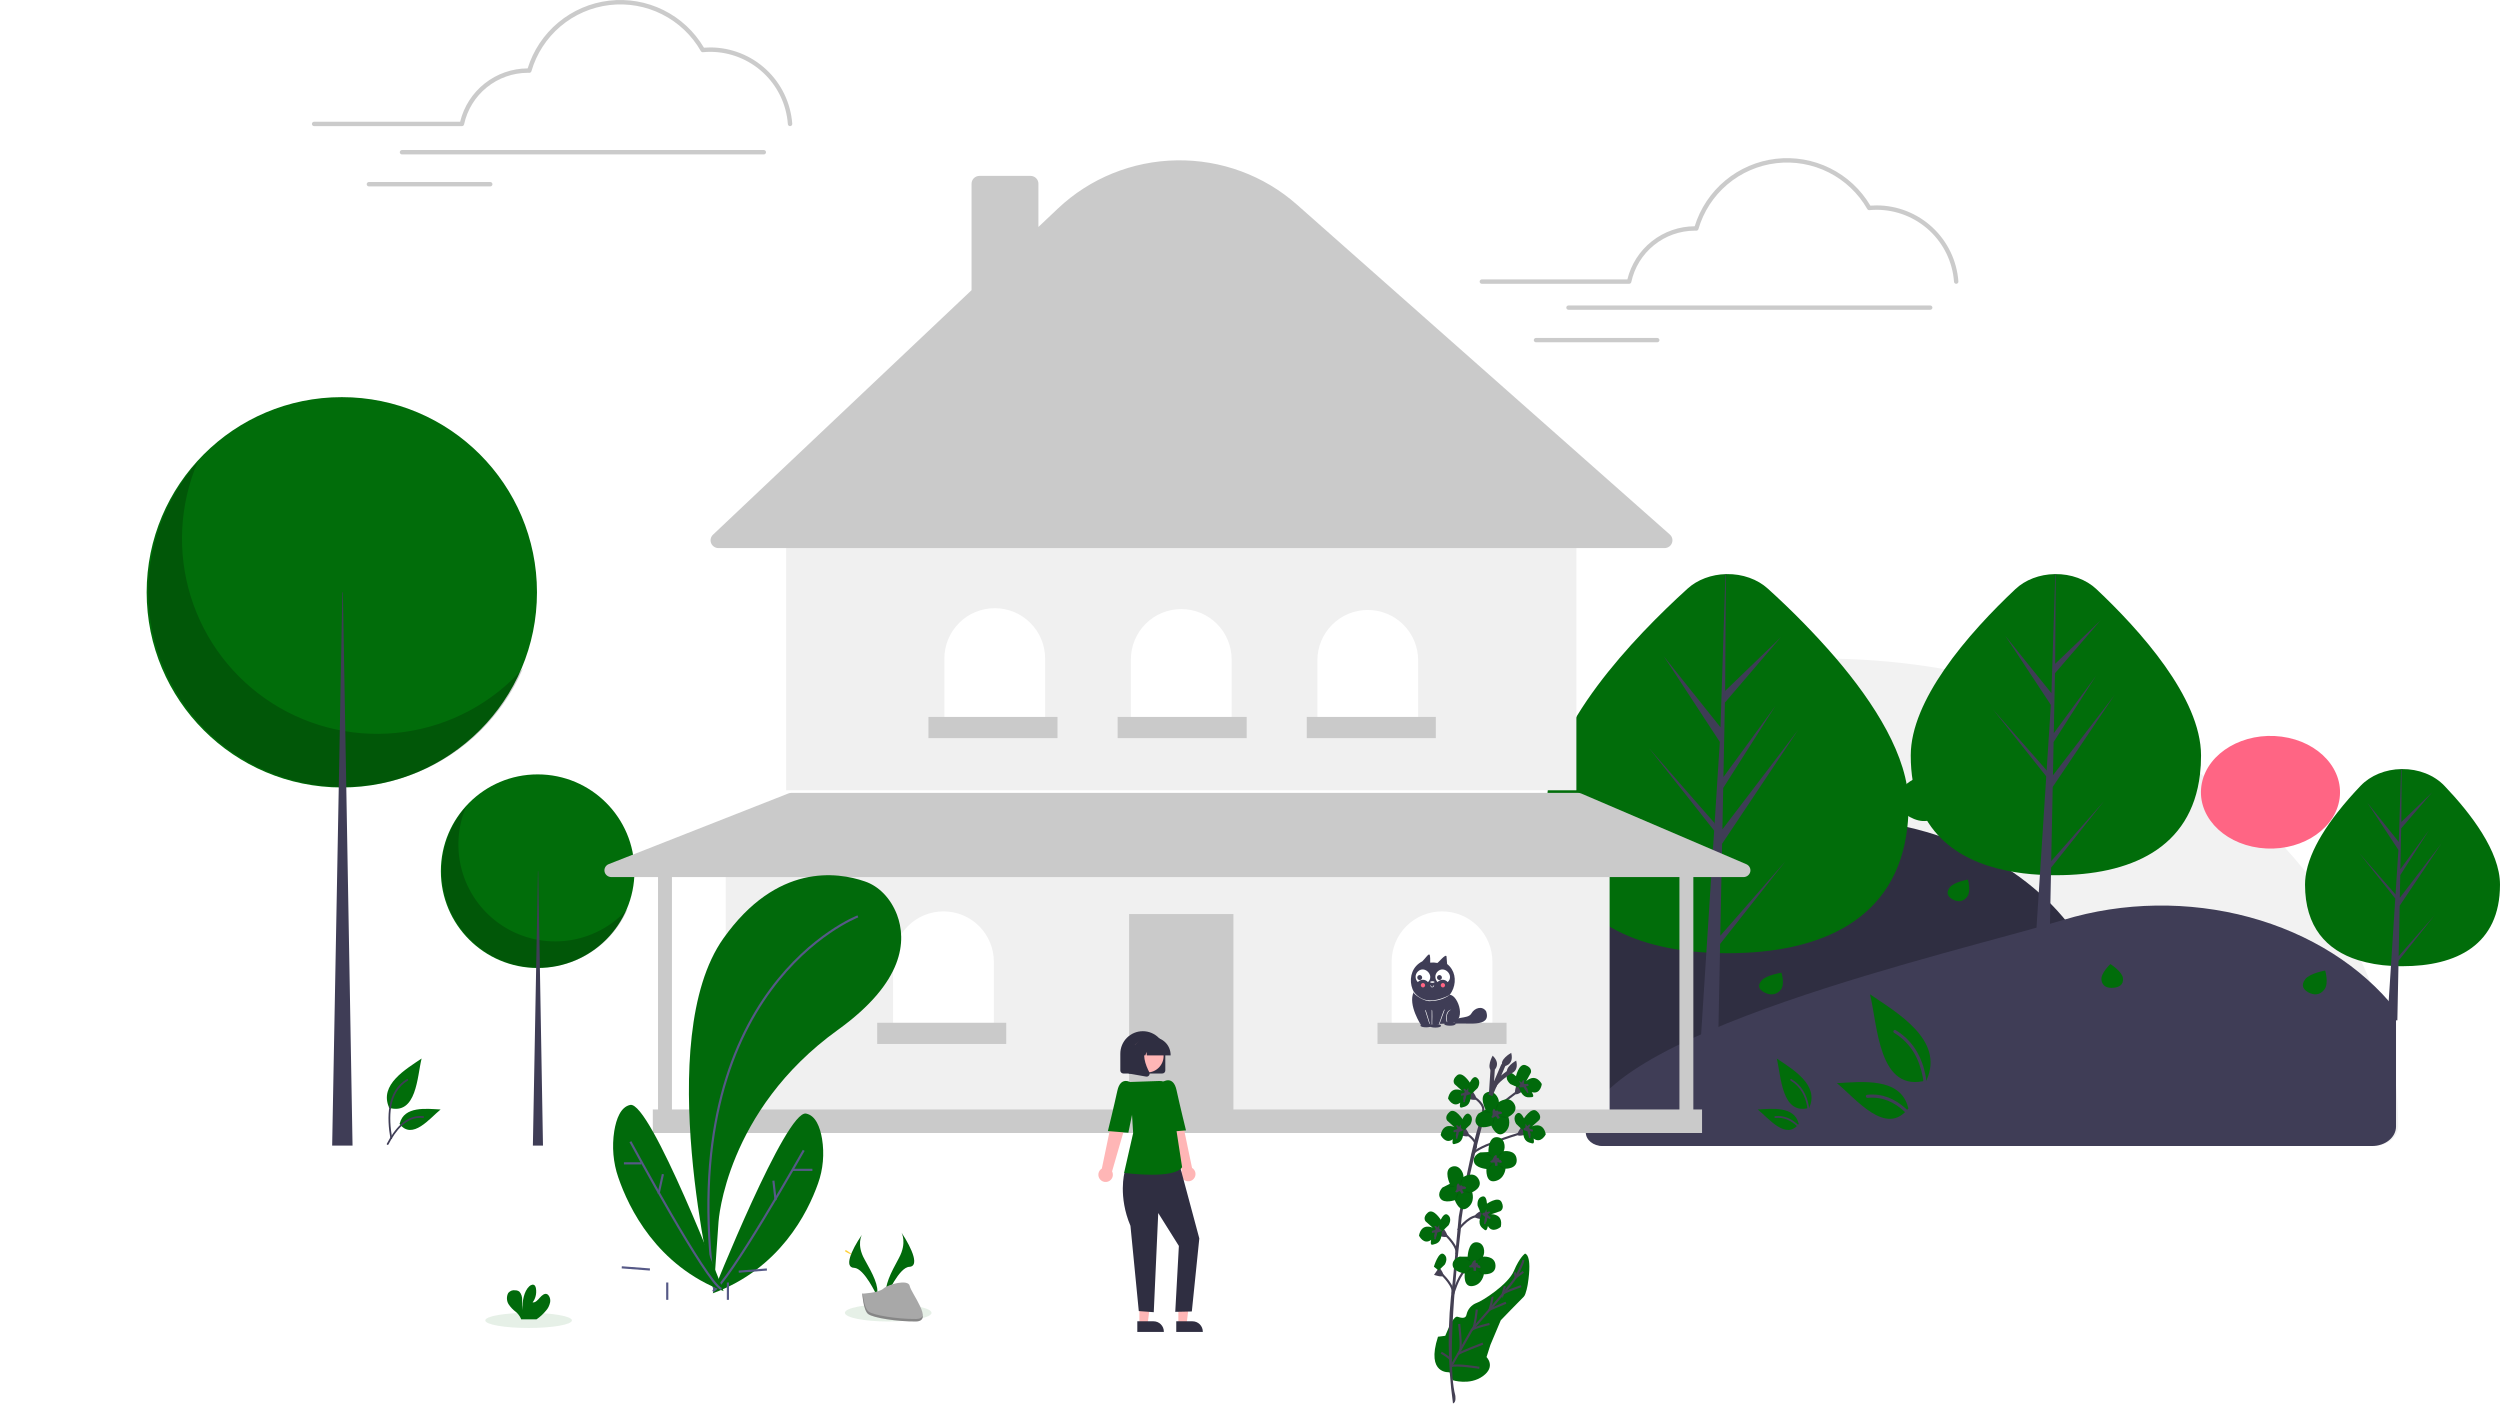 <svg width="1154" height="648" viewBox="0 0 1154 648" fill="none" xmlns="http://www.w3.org/2000/svg">
<rect width="1154" height="648" fill=""/>
<path d="M1106.7 509.583C1105.62 490.118 1101.26 470.865 1093.74 452.358C1093.74 452.358 1093.75 452.353 1093.74 452.353C1092.1 448.298 1090.31 444.277 1088.35 440.29C1087.62 438.791 1086.86 437.298 1086.09 435.809C1080.02 424.14 1072.68 412.931 1064.17 402.313C1061.15 398.532 1057.98 394.829 1054.65 391.207C1046.86 382.714 1038.31 374.693 1029.07 367.209C1025.3 364.15 1021.44 361.197 1017.48 358.348C1016.91 357.932 1016.34 357.52 1015.76 357.118C1001.53 347.029 986.019 338.207 969.475 330.803C969.239 330.688 969.009 330.588 968.773 330.487C965.403 328.984 961.992 327.545 958.539 326.169C958.185 326.026 957.837 325.882 957.483 325.748C954.526 324.575 951.54 323.45 948.524 322.373C948.046 322.196 947.562 322.024 947.078 321.856C947.066 321.851 947.06 321.847 947.048 321.847C946.198 321.545 945.348 321.248 944.499 320.956C944.274 320.88 944.05 320.803 943.826 320.726H943.82C913.241 310.309 880.518 304.656 847.36 304.062C845.224 304.019 843.081 303.998 840.933 304H783.366C778.897 303.997 774.447 304.479 770.134 305.431C770.046 305.451 769.963 305.47 769.875 305.489C759.278 307.891 749.94 313.037 743.283 320.142C736.625 327.248 733.015 335.924 733 344.849V522.456C732.999 523.42 733.262 524.372 733.769 525.243C734.277 526.115 735.016 526.885 735.933 527.497C735.945 527.506 735.957 527.511 735.963 527.516C737.402 528.477 739.209 529.002 741.074 529H1095.67C1098.68 528.997 1101.56 528.028 1103.68 526.306C1105.8 524.584 1107 522.249 1107 519.813C1107 516.391 1106.9 512.981 1106.7 509.583Z" fill="#F2F2F2"/>
<path d="M975 482.796C975.029 498.816 970.519 514.626 961.82 529H740.786C738.721 529 736.741 528.333 735.28 527.145C733.82 525.958 733 524.347 733 522.668V432.769C766.961 381.931 845.168 363.108 907.68 390.727C928.049 399.727 945.055 413.031 956.904 429.235C968.752 445.439 975.004 463.943 975 482.796Z" fill="#2F2E41"/>
<path d="M1106 466.135V520.025C1106 522.406 1104.84 524.688 1102.77 526.371C1100.7 528.054 1097.89 529 1094.96 529H739.724C737.676 529 735.712 528.339 734.263 527.161C732.815 525.984 732.001 524.386 732 522.721V522.657C732 477.771 903.698 439.485 952.517 424.618C980.085 416.249 1010.35 415.805 1038.27 423.358C1066.19 430.911 1090.09 446.006 1106 466.135Z" fill="#3F3D56"/>
<path d="M1079.74 369.868C1082.58 355.691 1070.69 342.333 1053.2 340.033C1035.7 337.732 1019.21 347.36 1016.37 361.537C1013.53 375.714 1025.41 389.071 1042.91 391.372C1060.41 393.672 1076.9 384.045 1079.74 369.868Z" fill="#FF6584"/>
<path d="M881 371.425C881 375.042 880.814 378.495 880.442 381.783C875.634 424.687 840.33 440 797.5 440C796.426 440 795.363 439.99 794.301 439.966C792.164 439.933 790.045 439.851 787.956 439.731C768.731 438.633 751.494 434.061 738.502 424.806C736.283 423.224 734.207 421.517 732.287 419.697C720.844 408.86 714 393.172 714 371.425C714 336.082 754.361 294.057 778.964 271.724C781.217 269.671 783.969 268.015 787.049 266.859C790.129 265.702 793.47 265.071 796.865 265.003H797.102C800.672 264.951 804.213 265.525 807.481 266.685C810.75 267.846 813.669 269.565 816.036 271.724C827.24 281.849 837.679 292.509 847.298 303.647C865.17 324.54 881 349.295 881 371.425Z" fill="#016D0A"/>
<path d="M794.078 431.952L824.185 397.514L794.002 435.731L793.926 439.683L793.253 473.571L793.008 486H784.694L785.268 477.024L787.672 439.448L790.919 388.681L790.89 388.284L790.948 388.212L790.972 387.805L791.253 383.417L761 345.109L791.346 379.82L791.416 380.836L793.868 342.479L769.354 305.009L767.968 302.892L769.612 304.951L794.19 335.74L794.552 324.288L795.219 303.519L796.454 265H796.688L796.43 303.519L796.325 318.923L812.297 303.519L822.108 294.06L814.011 303.519L796.214 324.321L795.535 358.669L819.61 325.71L795.436 363.722L795.055 382.819L830 336.938L797.618 385.444L794.921 389.481L794.078 431.952Z" fill="#3F3D56"/>
<path d="M1016 348.739C1016 351.786 1015.84 354.688 1015.51 357.443C1011.49 391.744 983.247 404 948.997 404C948.139 404 947.28 403.99 946.433 403.976C944.716 403.947 943.019 403.881 941.342 403.779C936.339 403.516 931.374 402.895 926.505 401.924C914.403 399.482 903.912 394.758 896.156 387.14C887.287 378.427 882 365.931 882 348.739C882 335.974 888.507 322.128 897.465 309.113C907.245 294.901 919.951 281.685 930.294 271.947C932.546 269.82 935.325 268.103 938.45 266.906C941.574 265.709 944.974 265.061 948.429 265.003H948.665C952.272 264.956 955.848 265.554 959.138 266.754C962.429 267.955 965.354 269.727 967.706 271.947C987.528 290.6 1016 322.037 1016 348.739Z" fill="#016D0A"/>
<path d="M946.846 397.463L971.278 369.725L946.787 400.509L946.722 403.693L946.445 417.579L946.262 426.961L945.978 441H939.231L940.022 428.716L941.067 412.49L941.646 403.497L944.278 362.607L944.261 362.291L944.302 362.233L944.55 358.367L920 327.507L944.627 355.47L944.686 356.29L946.675 325.392L943.647 320.792H943.641L925.655 293.505L946.935 319.967L948.711 265H948.947L948.664 306.417L969.59 286.392L948.581 310.767L948.345 322.442L948.027 338.433L957.306 325.823L967.565 311.885L958.362 326.246L947.944 342.505L947.637 357.888L968.598 330.572L976 320.931L969.3 330.888L947.531 363.255L946.846 397.463Z" fill="#3F3D56"/>
<path d="M1154 408.317C1154 436.249 1133.85 446 1109 446C1108.42 446 1107.85 445.995 1107.28 445.985C1106.13 445.961 1104.99 445.922 1103.86 445.849C1098.59 445.593 1093.4 444.696 1088.46 443.186C1073.94 438.586 1064 427.935 1064 408.317C1064 407.064 1064.09 405.813 1064.26 404.568C1065.09 398.303 1067.9 391.765 1071.74 385.413C1073.94 381.803 1076.39 378.296 1079.06 374.907C1082.46 370.555 1086.11 366.432 1089.66 362.718C1091.91 360.359 1094.77 358.443 1098.02 357.108C1101.28 355.773 1104.86 355.054 1108.49 355.002C1108.58 355.002 1108.66 354.997 1108.75 355.002C1112.51 354.96 1116.24 355.634 1119.64 356.972C1123.03 358.31 1126.01 360.277 1128.34 362.718C1140.53 375.487 1154 393.036 1154 408.317Z" fill="#016D0A"/>
<path d="M1107.22 441.373L1123.79 422.499L1107.18 443.448L1107.13 445.615L1106.66 468.92L1106.62 471H1102.05L1102.5 463.965L1103.69 445.479L1105.47 417.655L1105.46 417.437L1105.49 417.398L1105.66 414.771L1089 393.768L1105.71 412.797L1105.75 413.355L1107.1 392.328L1092.84 370.628L1107.28 388.644L1108.36 355.002C1108.44 355.002 1108.53 354.997 1108.62 355.002L1108.45 379.418L1122.65 365.789L1108.39 382.375L1108.01 401.205L1121.28 383.136L1107.96 403.974L1107.75 414.441L1127 389.293L1107.68 418.092L1107.22 441.373Z" fill="#3F3D56"/>
<path d="M821.973 456.907C819.87 459.454 817.142 459.394 814.682 458.223C812.222 457.052 810.962 455.214 813.065 452.667C815.168 450.12 822.297 449 822.297 449C822.297 449 824.076 454.36 821.973 456.907Z" fill="#016D0A"/>
<path d="M979.958 451.485C980.327 454.513 978.232 455.749 975.488 455.968C972.744 456.188 970.391 455.308 970.022 452.279C969.652 449.25 974.15 445 974.15 445C974.15 445 979.588 448.456 979.958 451.485Z" fill="#016D0A"/>
<path d="M908.067 413.907C906.155 416.454 903.674 416.394 901.438 415.223C899.202 414.052 898.056 412.214 899.968 409.667C901.88 407.12 908.361 406 908.361 406C908.361 406 909.978 411.36 908.067 413.907Z" fill="#016D0A"/>
<path d="M1072.97 456.698C1070.87 459.499 1068.14 459.433 1065.68 458.145C1063.22 456.858 1061.96 454.835 1064.07 452.034C1066.17 449.232 1073.3 448 1073.3 448C1073.3 448 1075.08 453.896 1072.97 456.698Z" fill="#016D0A"/>
<g clip-path="url(#clip0_0_1)">
<path d="M248.187 446.822C272.864 446.822 292.869 426.817 292.869 402.14C292.869 377.462 272.864 357.457 248.187 357.457C223.51 357.457 203.505 377.462 203.505 402.14C203.505 426.817 223.51 446.822 248.187 446.822Z" fill="#016D0A"/>
<path opacity="0.2" d="M215.195 372.295C211.027 382.045 210.462 392.958 213.6 403.086C216.738 413.214 223.375 421.896 232.325 427.581C241.275 433.266 251.955 435.583 262.456 434.118C272.957 432.653 282.596 427.502 289.649 419.586C287.103 425.542 283.292 430.874 278.481 435.211C273.67 439.549 267.973 442.789 261.786 444.706C255.598 446.623 249.068 447.172 242.647 446.315C236.226 445.458 230.068 443.216 224.6 439.743C219.132 436.27 214.485 431.649 210.98 426.202C207.475 420.754 205.196 414.61 204.301 408.194C203.407 401.778 203.917 395.245 205.798 389.046C207.68 382.847 210.886 377.132 215.195 372.295Z" fill="black"/>
<path d="M248.31 402.139H248.432L250.642 528.821H245.977L248.31 402.139Z" fill="#3F3D56"/>
<path d="M157.782 363.496C207.536 363.496 247.869 323.162 247.869 273.408C247.869 223.654 207.536 183.321 157.782 183.321C108.028 183.321 67.694 223.654 67.694 273.408C67.694 323.162 108.028 363.496 157.782 363.496Z" fill="#016D0A"/>
<path opacity="0.2" d="M91.264 213.237C82.861 232.893 81.721 254.897 88.048 275.317C94.375 295.736 107.756 313.241 125.801 324.703C143.846 336.164 165.379 340.836 186.551 337.883C207.724 334.93 227.156 324.545 241.376 308.583C236.243 320.592 228.56 331.342 218.86 340.087C209.16 348.832 197.674 355.364 185.199 359.23C172.724 363.096 159.558 364.203 146.612 362.475C133.667 360.747 121.251 356.225 110.227 349.223C99.203 342.221 89.832 332.905 82.765 321.922C75.698 310.938 71.104 298.55 69.3 285.615C67.496 272.68 68.526 259.507 72.319 247.009C76.112 234.512 82.576 222.988 91.264 213.237Z" fill="black"/>
<path d="M158.029 273.408H158.277L162.732 528.821H153.327L158.029 273.408Z" fill="#3F3D56"/>
<path d="M743 404H335V523H743V404Z" fill="#F0F0F0"/>
<path d="M569.343 421.918H521.196V519.028H569.343V421.918Z" fill="#CACACA"/>
<path d="M727.657 252.18H362.882V364.795H727.657V252.18Z" fill="#F0F0F0"/>
<path d="M768.345 253H331.655C330.926 253 330.214 252.785 329.609 252.384C329.005 251.983 328.537 251.413 328.265 250.747C327.992 250.082 327.928 249.352 328.081 248.65C328.234 247.949 328.597 247.309 329.122 246.812L448.47 133.949V84.788C448.471 83.835 448.856 82.921 449.542 82.246C450.227 81.572 451.156 81.193 452.125 81.192H475.68C476.649 81.193 477.578 81.572 478.263 82.246C478.949 82.921 479.334 83.835 479.335 84.788V104.761L488.35 96.236C503.101 82.286 522.672 74.346 543.131 74.011C563.589 73.676 583.418 80.972 598.633 94.432L770.789 246.73C771.339 247.216 771.726 247.855 771.899 248.562C772.072 249.27 772.022 250.012 771.758 250.691C771.493 251.371 771.025 251.955 770.416 252.367C769.806 252.779 769.084 253 768.345 253Z" fill="#CACACA"/>
<path d="M459.176 280.742C462.231 280.742 465.255 281.343 468.077 282.512C470.898 283.681 473.462 285.394 475.622 287.553C477.782 289.713 479.495 292.277 480.663 295.099C481.832 297.92 482.434 300.945 482.434 303.999V335.417H435.919V303.999C435.919 297.831 438.369 291.915 442.731 287.553C447.092 283.192 453.008 280.742 459.176 280.742Z" fill="white"/>
<path d="M545.27 281.15C548.324 281.15 551.348 281.751 554.17 282.92C556.992 284.089 559.556 285.802 561.715 287.961C563.875 290.121 565.588 292.685 566.757 295.507C567.926 298.328 568.527 301.353 568.527 304.407V335.825H522.012V304.407C522.012 301.353 522.614 298.328 523.783 295.507C524.952 292.685 526.665 290.121 528.824 287.961C530.984 285.802 533.548 284.089 536.37 282.92C539.191 281.751 542.216 281.15 545.27 281.15Z" fill="white"/>
<path d="M631.363 281.558C634.417 281.558 637.442 282.159 640.263 283.328C643.085 284.497 645.649 286.21 647.809 288.37C649.968 290.529 651.681 293.093 652.85 295.915C654.019 298.736 654.621 301.761 654.621 304.815V336.233H608.106V304.815C608.106 301.761 608.707 298.736 609.876 295.915C611.045 293.093 612.758 290.529 614.918 288.37C617.077 286.21 619.641 284.497 622.463 283.328C625.285 282.159 628.309 281.558 631.363 281.558Z" fill="white"/>
<path d="M665.637 420.694C671.805 420.694 677.721 423.145 682.083 427.506C686.444 431.868 688.895 437.783 688.895 443.952V475.37H642.38V443.952C642.38 437.783 644.83 431.868 649.192 427.506C653.553 423.145 659.469 420.694 665.637 420.694Z" fill="white"/>
<path d="M435.511 420.694C441.679 420.694 447.595 423.145 451.956 427.506C456.318 431.868 458.768 437.783 458.768 443.952V475.37H412.254V443.952C412.254 440.897 412.855 437.873 414.024 435.051C415.193 432.23 416.906 429.666 419.065 427.506C421.225 425.346 423.789 423.633 426.611 422.465C429.432 421.296 432.457 420.694 435.511 420.694Z" fill="white"/>
<path d="M806.087 398.909L729.847 366.266C729.438 366.091 728.995 366 728.547 366H365.2C364.785 366 364.374 366.078 363.99 366.229L281.003 398.872C280.313 399.144 279.741 399.639 279.387 400.273C279.032 400.908 278.917 401.641 279.06 402.349C279.203 403.057 279.595 403.694 280.171 404.152C280.746 404.611 281.468 404.861 282.213 404.861H303.744V512.119H301.334V523H785.666V512.119H781.65V404.861H804.787C805.524 404.861 806.238 404.616 806.811 404.167C807.383 403.718 807.778 403.093 807.931 402.395C808.083 401.698 807.983 400.971 807.647 400.336C807.312 399.702 806.761 399.198 806.087 398.909ZM775.224 512.119H310.17V404.861H775.224V512.119Z" fill="#CACACA"/>
<path d="M488.146 330.929H428.575V340.721H488.146V330.929Z" fill="#CACACA"/>
<path d="M575.464 330.929H515.892V340.721H575.464V330.929Z" fill="#CACACA"/>
<path d="M662.781 330.929H603.209V340.721H662.781V330.929Z" fill="#CACACA"/>
<path d="M695.423 472.105H635.851V481.898H695.423V472.105Z" fill="#CACACA"/>
<path d="M464.481 472.105H404.909V481.898H464.481V472.105Z" fill="#CACACA"/>
<path d="M667.988 444.979L667.706 441.465C667.34 440.086 663.896 444.413 663.485 444.507C662.398 444.278 661.28 444.227 660.176 444.358C660.324 438.052 659.354 440.911 656.536 443.757C647.459 448.358 650.788 462.896 661.124 462.97C670.548 463.518 675.237 450.708 667.988 444.979Z" fill="#3F3D56"/>
<path d="M669.264 459.241C673.023 459.181 677.752 472.372 668.844 472.441C664.235 472.476 656.075 473.375 656.075 473.375C656.075 473.375 649.732 463.855 652.561 457.933L669.264 459.241Z" fill="#3F3D56"/>
<path d="M660.996 466.212V473.046H664.191L666.726 466.087" fill="#3F3D56"/>
<path d="M664.191 473.171C664.126 473.099 660.736 473.325 660.871 473.046L660.871 466.212C661.436 465.296 660.983 473.01 661.121 472.922H664.104C664.251 472.836 666.456 465.835 666.769 465.97C666.784 465.976 666.798 465.984 666.811 465.995C666.823 466.006 666.832 466.02 666.839 466.034C666.846 466.049 666.85 466.065 666.851 466.082C666.852 466.098 666.849 466.114 666.844 466.13C666.725 466.215 664.43 473.214 664.191 473.171Z" fill="white"/>
<path d="M671.896 472.627C671.986 473.751 666.574 473.751 666.664 472.627C666.574 471.504 671.987 471.504 671.896 472.627Z" fill="#3F3D56"/>
<path d="M667.972 471.88C667.66 471.956 666.604 466.771 669.815 466.038C666.69 467.703 668.3 471.553 667.972 471.88Z" fill="white"/>
<path d="M672.41 470.741C672.392 470.716 672.38 470.69 672.364 470.664L671.956 470.679L672.41 470.741Z" fill="#3F3D56"/>
<path d="M685.985 466.792C684.145 464.055 680.59 465.299 679.199 467.804C677.549 470.825 670.499 468.578 671.379 472.635C675.781 471.706 688.808 474.885 685.985 466.792Z" fill="#3F3D56"/>
<path d="M660.58 462.07C657.689 462.634 652.591 459.053 652.455 457.997C652.439 457.969 652.434 457.936 652.442 457.905C652.45 457.873 652.47 457.846 652.498 457.829C652.525 457.812 652.559 457.807 652.59 457.814C652.622 457.821 652.649 457.84 652.667 457.867C653.651 459.264 655.005 460.358 656.577 461.026C659.013 462.259 663.463 462.288 669.372 459.178C666.795 460.997 663.734 462.004 660.58 462.07Z" fill="white"/>
<path d="M661.12 455.747C660.468 455.95 659.901 454.375 660.498 454.875C660.498 455.04 660.563 455.199 660.68 455.315C660.797 455.432 660.955 455.498 661.12 455.498C661.653 455.551 661.627 454.969 661.868 454.751C662.283 455.084 661.572 455.81 661.12 455.747Z" fill="white"/>
<path d="M659.937 472.649C659.689 472.682 657.942 466.407 657.825 466.312C657.815 466.28 657.818 466.246 657.833 466.217C657.848 466.188 657.874 466.165 657.906 466.155C658.232 466.025 659.908 472.403 660.056 472.486C660.062 472.505 660.063 472.525 660.06 472.544C660.056 472.563 660.049 472.582 660.037 472.597C660.026 472.613 660.011 472.626 659.993 472.635C659.976 472.644 659.957 472.648 659.937 472.649Z" fill="white"/>
<path d="M665.169 473.5C665.259 474.623 659.847 474.623 659.937 473.499C659.847 472.376 665.26 472.376 665.169 473.5Z" fill="#3F3D56"/>
<path d="M660.934 473.375C661.024 474.498 655.611 474.498 655.701 473.375C655.612 472.252 661.024 472.252 660.934 473.375Z" fill="#3F3D56"/>
<path d="M662.179 453.318C662.211 453.812 660.154 453.812 660.186 453.318C660.154 452.824 662.211 452.824 662.179 453.318Z" fill="white"/>
<path d="M654.482 453.346C654.768 453.006 655.125 452.733 655.527 452.545C655.93 452.357 656.369 452.26 656.814 452.26C657.258 452.26 657.697 452.357 658.1 452.545C658.503 452.733 658.86 453.006 659.146 453.346C662.359 450.367 657.607 445.388 654.481 448.461C654.151 448.776 653.889 449.155 653.709 449.575C653.53 449.995 653.437 450.447 653.438 450.903C653.438 451.36 653.53 451.812 653.709 452.232C653.889 452.652 654.152 453.031 654.482 453.346Z" fill="white"/>
<path d="M663.6 453.346C663.886 453.006 664.243 452.733 664.646 452.545C665.049 452.357 665.488 452.26 665.933 452.26C666.377 452.26 666.816 452.357 667.219 452.545C667.622 452.733 667.979 453.006 668.265 453.346C671.478 450.367 666.726 445.388 663.6 448.461C663.27 448.776 663.008 449.155 662.828 449.575C662.649 449.995 662.556 450.447 662.556 450.903C662.556 451.36 662.649 451.812 662.828 452.232C663.008 452.651 663.27 453.031 663.6 453.346Z" fill="white"/>
<path d="M655.333 450.07C655.636 450.078 655.923 450.204 656.134 450.421C656.345 450.638 656.464 450.929 656.464 451.232C656.464 451.535 656.345 451.825 656.134 452.042C655.923 452.259 655.636 452.385 655.333 452.393C655.03 452.385 654.743 452.259 654.532 452.042C654.321 451.825 654.202 451.534 654.202 451.232C654.202 450.929 654.321 450.638 654.532 450.421C654.743 450.204 655.03 450.078 655.333 450.07Z" fill="#3F3D56"/>
<path d="M664.451 450.07C664.754 450.078 665.042 450.204 665.253 450.421C665.464 450.638 665.582 450.929 665.582 451.232C665.582 451.535 665.464 451.825 665.253 452.042C665.041 452.259 664.754 452.385 664.451 452.393C664.149 452.385 663.861 452.259 663.65 452.042C663.439 451.825 663.321 451.534 663.321 451.232C663.321 450.929 663.439 450.638 663.65 450.421C663.861 450.204 664.149 450.078 664.451 450.07Z" fill="#3F3D56"/>
<path d="M666.041 453.769C666.306 453.776 666.558 453.886 666.743 454.076C666.928 454.267 667.032 454.521 667.032 454.787C667.032 455.052 666.928 455.307 666.743 455.497C666.558 455.687 666.306 455.797 666.041 455.805C665.776 455.797 665.524 455.687 665.339 455.497C665.154 455.307 665.05 455.052 665.05 454.787C665.05 454.521 665.154 454.266 665.339 454.076C665.524 453.886 665.776 453.776 666.041 453.769Z" fill="#FF6584"/>
<path d="M656.841 453.769C657.107 453.776 657.359 453.886 657.544 454.076C657.729 454.267 657.832 454.521 657.832 454.787C657.832 455.052 657.729 455.307 657.544 455.497C657.358 455.687 657.107 455.797 656.841 455.805C656.576 455.797 656.324 455.687 656.139 455.497C655.954 455.307 655.851 455.052 655.851 454.787C655.851 454.521 655.954 454.266 656.139 454.076C656.324 453.886 656.576 453.776 656.841 453.769Z" fill="#FF6584"/>
<path d="M364.69 58.228C364.432 58.228 364.184 58.13 363.996 57.954C363.808 57.778 363.693 57.538 363.675 57.281C363.009 48.234 358.952 39.772 352.314 33.589C345.677 27.405 336.949 23.956 327.878 23.931C326.792 23.931 325.652 23.987 324.488 24.096C324.294 24.114 324.098 24.076 323.924 23.986C323.751 23.896 323.607 23.758 323.51 23.588C319.343 16.294 313.12 10.389 305.618 6.61C298.116 2.83 289.668 1.344 281.326 2.336C272.985 3.328 265.121 6.755 258.715 12.188C252.309 17.622 247.645 24.822 245.305 32.889C245.243 33.105 245.111 33.295 244.93 33.428C244.748 33.561 244.528 33.63 244.303 33.624L244.033 33.615C243.892 33.611 243.751 33.606 243.609 33.606C236.728 33.627 230.062 36.001 224.716 40.332C219.37 44.664 215.666 50.693 214.218 57.42C214.169 57.648 214.044 57.853 213.863 58C213.681 58.148 213.455 58.228 213.221 58.228H144.997C144.863 58.228 144.73 58.202 144.606 58.151C144.482 58.1 144.369 58.025 144.275 57.931C144.18 57.836 144.104 57.724 144.053 57.6C144.002 57.476 143.975 57.343 143.975 57.209C143.975 57.075 144.002 56.943 144.053 56.819C144.104 56.695 144.18 56.583 144.275 56.488C144.369 56.394 144.482 56.319 144.606 56.268C144.73 56.217 144.863 56.191 144.997 56.191H212.406C214.103 49.195 218.095 42.968 223.744 38.505C229.393 34.042 236.374 31.601 243.574 31.569C246.137 23.279 251.052 15.911 257.723 10.361C264.394 4.811 272.533 1.318 281.151 0.306C289.769 -0.706 298.496 0.806 306.271 4.659C314.046 8.513 320.535 14.541 324.949 22.012C325.95 21.934 326.933 21.895 327.878 21.895C337.464 21.921 346.688 25.566 353.702 32.1C360.716 38.635 365.003 47.578 365.707 57.138C365.716 57.272 365.699 57.406 365.657 57.532C365.614 57.659 365.547 57.777 365.46 57.877C365.372 57.978 365.265 58.061 365.145 58.121C365.026 58.181 364.895 58.216 364.762 58.225C364.738 58.227 364.714 58.228 364.69 58.228Z" fill="#CBCBCB"/>
<path d="M352.573 71.285H185.563C185.292 71.285 185.033 71.178 184.842 70.987C184.651 70.796 184.544 70.537 184.544 70.267C184.544 69.997 184.651 69.737 184.842 69.547C185.033 69.356 185.292 69.248 185.563 69.248H352.573C352.843 69.248 353.102 69.356 353.293 69.547C353.484 69.737 353.591 69.997 353.591 70.267C353.591 70.537 353.484 70.796 353.293 70.987C353.102 71.178 352.843 71.285 352.573 71.285Z" fill="#CBCBCB"/>
<path d="M226.297 86.051H170.287C170.017 86.051 169.758 85.944 169.567 85.753C169.376 85.562 169.269 85.303 169.269 85.033C169.269 84.763 169.376 84.504 169.567 84.313C169.758 84.122 170.017 84.014 170.287 84.014H226.297C226.567 84.014 226.826 84.122 227.017 84.313C227.208 84.504 227.315 84.763 227.315 85.033C227.315 85.303 227.208 85.562 227.017 85.753C226.826 85.944 226.567 86.051 226.297 86.051Z" fill="#CBCBCB"/>
<path d="M902.984 131C902.727 131 902.48 130.902 902.292 130.727C902.105 130.552 901.99 130.313 901.972 130.057C901.309 121.045 897.265 112.616 890.65 106.457C884.034 100.298 875.335 96.862 866.294 96.838C865.212 96.838 864.075 96.893 862.915 97.001C862.721 97.019 862.526 96.981 862.353 96.892C862.18 96.802 862.037 96.665 861.94 96.496C857.787 89.23 851.585 83.349 844.108 79.584C836.631 75.819 828.21 74.339 819.897 75.327C811.583 76.315 803.745 79.728 797.36 85.141C790.975 90.553 786.326 97.724 783.994 105.76C783.933 105.976 783.801 106.164 783.62 106.297C783.44 106.429 783.22 106.498 782.996 106.492L782.726 106.484C782.586 106.479 782.445 106.474 782.304 106.474C775.446 106.496 768.802 108.86 763.474 113.174C758.145 117.489 754.453 123.495 753.01 130.195C752.962 130.423 752.837 130.627 752.656 130.773C752.475 130.92 752.25 131 752.017 131H684.018C683.885 131 683.752 130.974 683.629 130.924C683.505 130.873 683.393 130.798 683.298 130.704C683.204 130.61 683.129 130.498 683.078 130.375C683.026 130.251 683 130.119 683 129.986C683 129.852 683.026 129.72 683.078 129.597C683.129 129.473 683.204 129.361 683.298 129.267C683.393 129.173 683.505 129.098 683.629 129.048C683.752 128.997 683.885 128.971 684.018 128.971H751.204C752.896 122.002 756.874 115.8 762.505 111.355C768.135 106.909 775.093 104.477 782.269 104.446C784.823 96.188 789.723 88.849 796.371 83.321C803.02 77.792 811.132 74.313 819.722 73.305C828.311 72.296 837.009 73.803 844.759 77.641C852.508 81.479 858.975 87.484 863.374 94.926C864.373 94.848 865.352 94.809 866.294 94.809C875.849 94.835 885.041 98.466 892.032 104.975C899.023 111.484 903.296 120.391 903.998 129.915C904.007 130.047 903.99 130.181 903.948 130.307C903.905 130.434 903.839 130.55 903.751 130.651C903.664 130.752 903.557 130.834 903.438 130.893C903.319 130.953 903.189 130.988 903.056 130.998C903.032 130.999 903.008 131 902.984 131Z" fill="#CBCBCB"/>
<path d="M890.982 143H724.018C723.748 143 723.489 142.895 723.298 142.707C723.107 142.52 723 142.265 723 142C723 141.735 723.107 141.48 723.298 141.293C723.489 141.105 723.748 141 724.018 141H890.982C891.252 141 891.511 141.105 891.702 141.293C891.893 141.48 892 141.735 892 142C892 142.265 891.893 142.52 891.702 142.707C891.511 142.895 891.252 143 890.982 143Z" fill="#CBCBCB"/>
<path d="M764.982 158H709.018C708.748 158 708.489 157.895 708.298 157.707C708.107 157.52 708 157.265 708 157C708 156.735 708.107 156.48 708.298 156.293C708.489 156.105 708.748 156 709.018 156H764.982C765.252 156 765.511 156.105 765.702 156.293C765.893 156.48 766 156.735 766 157C766 157.265 765.893 157.52 765.702 157.707C765.511 157.895 765.252 158 764.982 158Z" fill="#CBCBCB"/>
<path d="M179.498 511.351C192.405 515.057 192.558 496.817 194.612 488.609C187.316 493.576 175.016 500.658 179.546 511.129" fill="#016D0A"/>
<path d="M180.21 525.503C178.515 515.914 178.408 503.769 187.817 498.101C188.266 497.817 188.681 498.53 188.233 498.813C179.149 504.307 179.418 516.04 181.006 525.283C181.031 525.387 181.014 525.497 180.96 525.589C180.905 525.681 180.817 525.748 180.714 525.776C180.611 525.805 180.501 525.792 180.407 525.741C180.313 525.69 180.242 525.605 180.21 525.503Z" fill="#3F3D56"/>
<path d="M184.387 518.719C190.294 526.647 198.518 516.031 203.382 512.14C196.894 511.795 186.531 510.458 184.515 518.61" fill="#016D0A"/>
<path d="M178.57 527.933C181.909 521.542 187.24 514.314 195.368 515.226C195.896 515.272 195.764 516.085 195.237 516.04C187.517 515.241 182.494 522.185 179.323 528.269C179.065 528.726 178.308 528.396 178.57 527.933Z" fill="#3F3D56"/>
<path d="M835.265 511.351C822.359 515.057 822.206 496.817 820.152 488.609C827.447 493.576 839.748 500.658 835.218 511.129" fill="#016D0A"/>
<path d="M834.553 525.503C836.249 515.914 836.356 503.769 826.947 498.101C826.497 497.817 826.083 498.53 826.531 498.813C835.615 504.307 835.345 516.04 833.758 525.283C833.733 525.387 833.75 525.497 833.804 525.589C833.859 525.681 833.947 525.748 834.05 525.776C834.153 525.805 834.263 525.792 834.357 525.741C834.451 525.69 834.521 525.605 834.553 525.503Z" fill="#3F3D56"/>
<path d="M830.376 518.719C824.47 526.647 816.245 516.031 811.382 512.14C817.869 511.795 828.232 510.458 830.249 518.61" fill="#016D0A"/>
<path d="M836.194 527.933C832.855 521.542 827.524 514.314 819.396 515.226C818.868 515.272 819 516.085 819.527 516.04C827.247 515.241 832.27 522.185 835.44 528.269C835.699 528.726 836.455 528.396 836.194 527.933Z" fill="#3F3D56"/>
<path d="M889.535 498.615C867.036 505.074 866.77 473.278 863.19 458.97C875.907 467.63 897.349 479.975 889.452 498.228" fill="#016D0A"/>
<path d="M888.294 523.284C891.249 506.568 891.436 485.397 875.034 475.518C874.251 475.023 873.529 476.265 874.309 476.758C890.145 486.336 889.675 506.789 886.907 522.901C886.864 523.083 886.893 523.274 886.988 523.434C887.083 523.594 887.236 523.712 887.416 523.761C887.596 523.811 887.788 523.788 887.951 523.699C888.115 523.61 888.238 523.461 888.293 523.283L888.294 523.284Z" fill="#3F3D56"/>
<path d="M881.013 511.458C870.717 525.279 856.379 506.773 847.901 499.99C859.21 499.389 877.275 497.058 880.79 511.269" fill="#016D0A"/>
<path d="M891.153 527.52C885.334 516.379 876.04 503.779 861.871 505.37C860.951 505.449 861.181 506.868 862.1 506.789C875.558 505.396 884.314 517.5 889.84 528.106C890.291 528.904 891.609 528.327 891.153 527.52Z" fill="#3F3D56"/>
</g>
<path d="M525.951 611.15H529.751L531.559 596.492H525.951V611.15Z" fill="#FFB6B6"/>
<path d="M524.982 609.909L532.466 609.908C533.731 609.908 534.944 610.411 535.839 611.305C536.733 612.2 537.236 613.413 537.236 614.678V614.833L524.982 614.833L524.982 609.909Z" fill="#2F2E41"/>
<path d="M543.93 611.15H547.73L549.538 596.492H543.929L543.93 611.15Z" fill="#FFB6B6"/>
<path d="M542.96 609.909L550.444 609.908C551.709 609.908 552.922 610.411 553.817 611.305C554.711 612.2 555.214 613.413 555.214 614.678V614.833L542.961 614.833L542.96 609.909Z" fill="#2F2E41"/>
<path d="M551.022 544.139C551.343 543.773 551.58 543.341 551.716 542.874C551.853 542.406 551.885 541.915 551.811 541.434C551.736 540.952 551.557 540.494 551.287 540.089C551.016 539.684 550.66 539.344 550.243 539.092L544.059 509.401L537.321 512.055L545.519 540.406C545.142 541.134 545.045 541.975 545.247 542.769C545.449 543.564 545.935 544.256 546.613 544.716C547.291 545.176 548.115 545.372 548.927 545.265C549.74 545.159 550.485 544.758 551.022 544.139Z" fill="#FFB6B6"/>
<path d="M521.876 538.421L519.075 541.264C519.075 541.264 516.072 552.269 521.818 565.841L525.662 605.192L532.577 605.713L534.642 559.932L544.167 575.128L542.503 605.55L550.148 605.374L553.602 571.664L544.167 536.488L521.876 538.421Z" fill="#2F2E41"/>
<path d="M531.67 542.251C527.452 542.222 523.239 541.943 519.054 541.418L518.886 541.395L523.06 523.05L521.623 499.445L535.196 498.98C536.424 498.936 537.626 499.347 538.571 500.134C539.515 500.921 540.135 502.03 540.312 503.247L543.09 522.079L545.659 538.787L545.625 538.837C543.778 541.545 537.604 542.251 531.67 542.251Z" fill="#016D0A"/>
<path d="M533.961 502.884L536.719 499.427C536.719 499.427 541.553 496.121 543.083 503.206C544.613 510.29 547.456 521.792 547.456 521.792L538.003 522.557L533.961 502.884Z" fill="#016D0A"/>
<path d="M507.828 544.449C507.506 544.083 507.269 543.651 507.133 543.184C506.997 542.716 506.965 542.225 507.039 541.744C507.113 541.262 507.292 540.803 507.563 540.399C507.834 539.994 508.19 539.654 508.606 539.402L514.791 509.711L521.528 512.365L513.331 540.716C513.707 541.444 513.804 542.285 513.603 543.079C513.401 543.874 512.915 544.566 512.237 545.026C511.558 545.486 510.735 545.682 509.922 545.575C509.11 545.469 508.365 545.068 507.828 544.449Z" fill="#FFB6B6"/>
<path d="M524.889 503.194L522.131 499.737C522.131 499.737 517.296 496.431 515.766 503.516C514.236 510.6 511.393 522.102 511.393 522.102L520.847 522.867L524.889 503.194Z" fill="#016D0A"/>
<path d="M536.511 495.528H518.532C518.163 495.528 517.808 495.381 517.547 495.119C517.285 494.858 517.138 494.503 517.138 494.133V486.384C517.138 483.63 518.232 480.989 520.179 479.041C522.126 477.094 524.768 476 527.522 476C530.276 476 532.917 477.094 534.864 479.041C536.812 480.989 537.906 483.63 537.906 486.384V494.133C537.905 494.503 537.758 494.858 537.497 495.119C537.235 495.381 536.881 495.528 536.511 495.528Z" fill="#2F2E41"/>
<path d="M529.506 495.061C533.711 495.061 537.12 491.653 537.12 487.448C537.12 483.244 533.711 479.835 529.506 479.835C525.302 479.835 521.893 483.244 521.893 487.448C521.893 491.653 525.302 495.061 529.506 495.061Z" fill="#FFB6B6"/>
<path d="M540.362 487.159H529.369L529.256 485.581L528.693 487.159H527L526.776 484.031L525.659 487.159H522.384V487.004C522.386 484.826 523.253 482.738 524.793 481.198C526.332 479.658 528.42 478.792 530.598 478.79H532.148C534.326 478.792 536.414 479.658 537.954 481.198C539.494 482.738 540.36 484.826 540.362 487.004V487.159Z" fill="#2F2E41"/>
<path d="M529.279 496.975C529.196 496.975 529.114 496.967 529.032 496.953L520.982 495.533V482.229H529.844L529.624 482.484C526.572 486.044 528.872 491.817 530.514 494.94C530.635 495.169 530.689 495.428 530.67 495.686C530.65 495.944 530.558 496.191 530.405 496.4C530.276 496.578 530.107 496.723 529.911 496.823C529.715 496.923 529.499 496.975 529.279 496.975Z" fill="#2F2E41"/>
<path d="M669.112 633.425C669.112 633.425 658.085 634.62 663.769 617.036L667.128 616.61L668.771 612.769C668.771 612.769 671.161 607.306 672.782 607.818C674.404 608.33 676.598 608.928 676.952 606.794C677.216 605.574 677.785 604.442 678.605 603.502C679.425 602.561 680.47 601.844 681.642 601.416C684.05 600.648 696.17 592.972 698.816 586.653C701.462 580.333 703.938 578.669 703.938 578.669C703.938 578.669 707.437 578.768 705.218 592.781C705.218 592.781 704.45 597.575 703.34 598.599C702.231 599.624 692.756 609.44 692.756 609.44L687.976 620.792L686.183 626.426C686.183 626.426 690.622 630.779 684.519 635.217C678.416 639.656 670.528 637.095 670.528 637.095L669.112 633.425Z" fill="#016A0B"/>
<path d="M669.623 631.035L679.33 613.964L688.317 603.721C688.317 603.721 698.389 592.027 699.67 589.637C699.67 589.637 703.084 583.234 703.169 581.655" stroke="#444053" stroke-miterlimit="10"/>
<path d="M682.862 631.376C682.862 631.376 672.907 629.719 669.9 630.548" stroke="#444053" stroke-miterlimit="10"/>
<path d="M665.269 624.377C665.269 624.377 669.792 627.023 669.623 627.791" stroke="#444053" stroke-miterlimit="10"/>
<path d="M673.551 611.147C673.551 611.147 674.815 621.904 673.915 623.488" stroke="#444053" stroke-miterlimit="10"/>
<path d="M684.519 620.195C684.519 620.195 673.37 624.445 672.988 625.117" stroke="#444053" stroke-miterlimit="10"/>
<path d="M681.674 604.489C681.674 604.489 680.915 611.97 679.971 613.233" stroke="#444053" stroke-miterlimit="10"/>
<path d="M687.549 611.147C687.549 611.147 679.926 612.916 679.33 613.964" stroke="#444053" stroke-miterlimit="10"/>
<path d="M695.146 601.331L687.643 604.489C687.643 604.489 689.171 599.112 688.829 598.599" stroke="#444053" stroke-miterlimit="10"/>
<path d="M702.145 593.699C702.145 593.699 693.445 596.636 693.655 597.404L694.634 593.699" stroke="#444053" stroke-miterlimit="10"/>
<path d="M703.17 587.087L699.67 589.637L699.243 587.31" stroke="#444053" stroke-miterlimit="10"/>
<path d="M673.38 561.384C673.38 561.384 680.806 520.668 683.495 517.467L684.519 518.236C684.519 518.236 674.144 556.376 674.272 567.9C674.272 567.9 667.021 626.2 671.758 644.125C671.758 644.125 672.356 647.424 670.691 647.808C668.124 629.307 668.069 610.544 670.528 592.029" fill="#444053"/>
<path d="M673.044 567.785C673.044 567.785 677.398 561.768 681.623 561.384" stroke="#444053" stroke-miterlimit="10"/>
<path d="M683.927 558.695C683.927 558.695 680.552 560.505 680.703 561.552C680.855 562.6 684.76 562.856 684.76 562.856L683.927 558.695Z" fill="#444053"/>
<path d="M685.912 555.942C685.912 555.942 691.609 551.781 693.146 554.918C694.682 558.055 692.506 559.079 692.506 559.079L688.345 560.487C688.345 560.487 694.042 560.167 692.762 566.313C692.762 566.313 688.985 569.642 686.808 565.929C686.808 565.929 686.424 568.673 685.272 567.685C684.119 566.697 681.751 565.641 683.671 560.823L685.912 555.942Z" fill="#016A0B"/>
<path d="M686.296 559.399C686.296 559.399 687.192 551.589 684.311 552.293C681.431 552.997 682.071 556.582 682.071 556.582L683.607 560.167L686.296 559.399Z" fill="#016A0B"/>
<path d="M685.058 559.823C685.125 559.827 685.192 559.817 685.255 559.795C685.347 559.742 685.42 559.66 685.462 559.562C685.698 559.134 685.897 558.687 686.057 558.225C686.097 558.196 686.137 558.262 686.143 558.311L686.264 559.281C686.265 559.335 686.284 559.387 686.319 559.428C686.352 559.453 686.392 559.469 686.434 559.473C686.553 559.504 686.678 559.503 686.796 559.471C686.855 559.453 686.906 559.417 686.942 559.368C686.978 559.318 686.997 559.258 686.996 559.197C687.166 559.157 687.343 559.161 687.511 559.207C687.595 559.231 687.67 559.278 687.729 559.342C687.788 559.406 687.828 559.485 687.845 559.571C687.854 559.621 687.848 559.672 687.828 559.719C687.808 559.766 687.775 559.806 687.733 559.835C687.695 559.853 687.656 559.867 687.616 559.879C687.34 559.982 687.209 560.366 686.915 560.387C686.863 560.391 686.801 560.387 686.771 560.429C686.756 560.456 686.752 560.487 686.758 560.517C686.806 560.707 686.891 560.886 687.009 561.043C687.126 561.2 687.274 561.333 687.443 561.433L688.049 561.906C688.048 562.199 688.014 562.549 687.757 562.69C687.679 562.731 687.591 562.746 687.504 562.735C687.417 562.724 687.336 562.686 687.271 562.626C687.143 562.504 687.09 562.299 686.926 562.232C686.741 562.156 686.533 562.318 686.467 562.506C686.423 562.701 686.408 562.902 686.424 563.101C686.409 563.53 686.232 563.938 685.928 564.242C685.873 564.287 685.829 564.344 685.798 564.409C685.781 564.487 685.776 564.568 685.785 564.648C685.783 564.733 685.758 564.815 685.712 564.886C685.666 564.957 685.601 565.013 685.524 565.049C685.446 565.081 685.359 565.086 685.278 565.062C685.197 565.038 685.127 564.986 685.079 564.917C684.951 564.707 685.088 564.446 685.157 564.211C685.291 563.76 685.164 563.267 685.274 562.809C685.331 562.571 685.451 562.351 685.507 562.113C685.538 562.007 685.539 561.895 685.51 561.789C685.48 561.713 685.436 561.644 685.381 561.584C685.209 561.378 685.005 561.202 684.777 561.062C684.584 560.977 684.419 560.838 684.303 560.661C684.261 560.536 684.251 560.403 684.274 560.274C684.297 560.144 684.352 560.022 684.433 559.919C684.578 559.765 684.848 559.824 685.058 559.823Z" fill="#444053"/>
<path d="M666.111 566.796C666.111 566.796 668.509 569.782 667.96 570.687C667.411 571.592 663.717 570.3 663.717 570.3L666.111 566.796Z" fill="#444053"/>
<path d="M665.362 563.486C665.362 563.486 661.747 557.427 659.105 559.713C656.464 561.998 658.066 563.793 658.066 563.793L661.344 566.717C661.344 566.717 656.226 564.193 655 570.35C655 570.35 657.173 574.891 660.629 572.326C660.629 572.326 659.909 575.001 661.356 574.543C662.803 574.085 665.396 574.04 665.514 568.855L665.362 563.486Z" fill="#016A0B"/>
<path d="M663.656 566.517C663.656 566.517 665.887 558.979 668.262 560.754C670.638 562.53 668.646 565.578 668.646 565.578L665.829 568.276L663.656 566.517Z" fill="#016A0B"/>
<path d="M664.629 567.391C664.566 567.369 664.508 567.334 664.459 567.289C664.395 567.204 664.359 567.1 664.359 566.993C664.309 566.507 664.301 566.018 664.335 565.531C664.31 565.488 664.247 565.533 664.222 565.576L663.731 566.42C663.709 566.47 663.671 566.51 663.623 566.534C663.582 566.545 663.54 566.544 663.499 566.531C663.378 566.513 663.264 566.463 663.167 566.387C663.12 566.348 663.087 566.295 663.073 566.235C663.059 566.176 663.065 566.113 663.091 566.057C662.95 565.954 662.785 565.888 662.612 565.865C662.526 565.854 662.438 565.868 662.359 565.904C662.28 565.94 662.212 565.997 662.163 566.069C662.135 566.111 662.12 566.161 662.12 566.212C662.12 566.263 662.135 566.313 662.163 566.356C662.19 566.387 662.221 566.416 662.253 566.442C662.467 566.645 662.437 567.05 662.7 567.185C662.746 567.208 662.804 567.229 662.815 567.279C662.818 567.309 662.811 567.34 662.793 567.365C662.675 567.521 662.526 567.652 662.356 567.751C662.187 567.85 661.999 567.914 661.805 567.94L661.062 568.138C660.947 568.408 660.841 568.743 661.023 568.974C661.079 569.042 661.154 569.091 661.238 569.114C661.323 569.138 661.413 569.135 661.495 569.105C661.661 569.043 661.79 568.875 661.967 568.878C662.167 568.88 662.296 569.11 662.282 569.31C662.247 569.506 662.182 569.697 662.089 569.874C661.935 570.275 661.939 570.719 662.099 571.118C662.132 571.181 662.151 571.251 662.154 571.322C662.139 571.401 662.111 571.478 662.072 571.548C662.04 571.626 662.031 571.712 662.046 571.795C662.061 571.879 662.098 571.956 662.155 572.019C662.214 572.079 662.293 572.117 662.377 572.127C662.461 572.136 662.545 572.116 662.616 572.071C662.816 571.928 662.793 571.634 662.82 571.391C662.874 570.923 663.184 570.519 663.262 570.055C663.302 569.814 663.279 569.564 663.32 569.323C663.333 569.214 663.376 569.111 663.444 569.025C663.501 568.966 663.568 568.919 663.642 568.885C663.881 568.764 664.138 568.681 664.403 568.642C664.614 568.639 664.82 568.575 664.996 568.459C665.083 568.36 665.144 568.241 665.174 568.113C665.204 567.985 665.201 567.851 665.166 567.724C665.093 567.526 664.822 567.475 664.629 567.391Z" fill="#444053"/>
<path d="M670.758 597.404C670.758 597.404 672.866 589.814 675.952 586.653" stroke="#444053" stroke-miterlimit="10"/>
<path d="M677.477 580.077C677.477 580.077 677.648 573.334 681.489 573.419C685.33 573.504 685.671 578.284 684.519 580.077C684.519 580.077 690.104 579.479 690.32 584.089C690.537 588.698 684.945 588.186 684.945 588.186C684.945 588.186 684.306 592.966 679.782 593.649C675.258 594.331 676.143 587.844 676.143 587.844C676.143 587.844 670.99 587.162 670.563 584.174C670.136 581.187 673.705 580.058 673.705 580.058L677.477 580.077Z" fill="#016A0B"/>
<path d="M682.408 583.969C682.513 584.017 682.638 583.983 682.75 584.013C682.86 584.055 682.957 584.129 683.027 584.224C683.261 584.488 683.508 584.864 683.317 585.162C683.123 585.466 682.658 585.386 682.332 585.231C682.006 585.076 681.621 584.882 681.309 585.064L681.382 586.294C681.397 586.377 681.382 586.464 681.34 586.538C681.303 586.575 681.257 586.604 681.208 586.622C681.158 586.64 681.104 586.648 681.051 586.643C680.772 586.657 680.492 586.656 680.212 586.641C680.243 586.205 680.215 585.766 680.128 585.338C680.118 585.243 680.078 585.154 680.012 585.084C679.942 585.033 679.857 585.007 679.77 585.01C679.349 584.989 678.305 585.291 678.155 584.638C678.031 584.098 678.781 584.157 679.047 583.855C679.574 583.258 679.614 582.35 680.408 581.871C681.244 581.368 681.018 581.614 681.205 582.234C681.269 582.446 681.024 582.669 681.201 582.903C681.409 583.177 681.757 582.894 681.954 583.067C682.198 583.282 682.134 583.846 682.408 583.969Z" fill="#444053"/>
<path opacity="0.1" d="M684.052 580.581C683.767 580.579 683.484 580.641 683.225 580.761C682.966 580.881 682.736 581.056 682.553 581.275C682.189 581.715 681.893 582.206 681.674 582.733" fill="black"/>
<path opacity="0.1" d="M679.33 585.578C679.045 585.576 678.762 585.638 678.503 585.758C678.244 585.878 678.015 586.054 677.831 586.272C677.467 586.712 677.171 587.203 676.952 587.73" fill="black"/>
<path opacity="0.1" d="M678.846 582.434C678.766 582.16 678.627 581.907 678.438 581.693C678.249 581.479 678.015 581.309 677.753 581.195C677.228 580.972 676.672 580.828 676.105 580.769" fill="black"/>
<path opacity="0.1" d="M684.082 588.351C684.047 588.068 683.949 587.796 683.797 587.554C683.645 587.312 683.441 587.107 683.2 586.953C682.718 586.649 682.192 586.419 681.642 586.269" fill="black"/>
<path d="M669.237 546.461C669.237 546.461 666.349 540.365 669.816 538.709C673.283 537.054 675.743 541.166 675.522 543.286C675.522 543.286 680.238 540.235 682.509 544.251C684.781 548.268 679.559 550.332 679.559 550.332C679.559 550.332 681.143 554.887 677.413 557.536C673.683 560.185 671.548 553.996 671.548 553.996C671.548 553.996 666.641 555.709 664.913 553.235C663.185 550.761 665.862 548.145 665.862 548.145L669.237 546.461Z" fill="#016A0B"/>
<path d="M675.393 547.712C675.508 547.707 675.604 547.62 675.718 547.597C675.835 547.585 675.954 547.607 676.06 547.661C676.388 547.79 676.778 548.015 676.742 548.366C676.705 548.725 676.255 548.863 675.894 548.872C675.533 548.881 675.102 548.882 674.906 549.185L675.525 550.249C675.576 550.317 675.602 550.401 675.598 550.486C675.581 550.591 675.48 550.658 675.388 550.71C675.144 550.848 674.894 550.974 674.638 551.087C674.468 550.683 674.245 550.305 673.975 549.961C673.923 549.881 673.847 549.82 673.757 549.787C673.672 549.774 673.584 549.789 673.507 549.83C673.122 550.001 672.326 550.741 671.898 550.226C671.544 549.801 672.24 549.515 672.342 549.125C672.543 548.355 672.169 547.526 672.662 546.741C673.181 545.915 673.09 546.236 673.537 546.706C673.689 546.865 673.572 547.176 673.835 547.304C674.144 547.455 674.327 547.046 674.581 547.112C674.896 547.193 675.093 547.726 675.393 547.712Z" fill="#444053"/>
<path opacity="0.1" d="M675.333 543.946C675.077 544.073 674.853 544.255 674.676 544.479C674.498 544.703 674.373 544.964 674.307 545.242C674.181 545.798 674.138 546.37 674.18 546.939" fill="black"/>
<path opacity="0.1" d="M673.371 550.535C673.116 550.663 672.891 550.845 672.714 551.069C672.537 551.293 672.411 551.553 672.346 551.831C672.22 552.388 672.177 552.96 672.219 553.529" fill="black"/>
<path opacity="0.1" d="M671.522 547.948C671.327 547.739 671.088 547.576 670.823 547.47C670.558 547.364 670.272 547.318 669.987 547.335C669.418 547.372 668.857 547.494 668.324 547.697" fill="black"/>
<path opacity="0.1" d="M678.863 550.868C678.704 550.631 678.494 550.432 678.249 550.285C678.004 550.138 677.73 550.047 677.446 550.018C676.878 549.965 676.305 549.996 675.746 550.111" fill="black"/>
<path d="M667.405 570.09C667.405 570.09 673.521 575.884 672.211 579.053" stroke="#444053" stroke-miterlimit="10"/>
<path d="M664.339 584.981C664.339 584.981 666.737 587.967 666.188 588.872C665.638 589.777 661.945 588.485 661.945 588.485L664.339 584.981Z" fill="#444053"/>
<path d="M661.883 584.702C661.883 584.702 664.115 577.164 666.49 578.939C668.866 580.715 666.874 583.763 666.874 583.763L664.057 586.461L661.883 584.702Z" fill="#016A0B"/>
<path d="M665.633 588.275C665.633 588.275 671.749 594.07 670.439 597.238" stroke="#444053" stroke-miterlimit="10"/>
<path d="M676.12 520.351C676.12 520.351 678.518 523.337 677.969 524.242C677.42 525.147 673.726 523.854 673.726 523.854L676.12 520.351Z" fill="#444053"/>
<path d="M675.371 517.041C675.371 517.041 671.756 510.982 669.114 513.268C666.473 515.553 668.075 517.347 668.075 517.347L671.354 520.272C671.354 520.272 666.236 517.748 665.009 523.905C665.009 523.905 667.182 528.446 670.638 525.881C670.638 525.881 669.918 528.556 671.365 528.098C672.812 527.64 675.405 527.594 675.523 522.41L675.371 517.041Z" fill="#016A0B"/>
<path d="M673.665 520.072C673.665 520.072 675.896 512.534 678.271 514.309C680.647 516.084 678.655 519.133 678.655 519.133L675.839 521.831L673.665 520.072Z" fill="#016A0B"/>
<path d="M674.638 520.946C674.575 520.923 674.518 520.889 674.468 520.843C674.404 520.758 674.369 520.655 674.368 520.548C674.319 520.062 674.311 519.573 674.344 519.085C674.319 519.043 674.256 519.088 674.231 519.131L673.74 519.975C673.719 520.025 673.68 520.065 673.632 520.089C673.592 520.1 673.549 520.099 673.509 520.086C673.387 520.068 673.273 520.018 673.176 519.942C673.129 519.903 673.096 519.85 673.082 519.79C673.068 519.73 673.075 519.668 673.1 519.612C672.959 519.509 672.795 519.443 672.622 519.419C672.535 519.409 672.448 519.422 672.368 519.458C672.289 519.494 672.221 519.551 672.172 519.623C672.144 519.666 672.129 519.716 672.129 519.767C672.129 519.818 672.144 519.868 672.172 519.911C672.2 519.942 672.23 519.97 672.262 519.997C672.476 520.2 672.447 520.604 672.709 520.739C672.755 520.763 672.814 520.783 672.824 520.834C672.828 520.864 672.82 520.895 672.803 520.92C672.684 521.076 672.535 521.207 672.366 521.306C672.196 521.405 672.008 521.469 671.814 521.495L671.071 521.693C670.956 521.963 670.851 522.298 671.032 522.529C671.088 522.596 671.163 522.645 671.248 522.669C671.332 522.693 671.422 522.689 671.505 522.66C671.67 522.598 671.799 522.43 671.976 522.432C672.176 522.435 672.305 522.665 672.292 522.864C672.256 523.061 672.191 523.251 672.099 523.429C671.945 523.83 671.948 524.274 672.108 524.672C672.141 524.736 672.16 524.806 672.163 524.877C672.148 524.956 672.12 525.032 672.081 525.103C672.049 525.181 672.041 525.267 672.055 525.35C672.07 525.433 672.108 525.511 672.164 525.573C672.224 525.634 672.302 525.672 672.386 525.681C672.47 525.691 672.554 525.671 672.626 525.626C672.825 525.483 672.802 525.189 672.83 524.946C672.883 524.478 673.193 524.074 673.271 523.61C673.312 523.368 673.288 523.119 673.329 522.878C673.342 522.769 673.385 522.665 673.453 522.579C673.51 522.521 673.577 522.474 673.652 522.44C673.89 522.318 674.147 522.236 674.412 522.196C674.623 522.193 674.829 522.13 675.005 522.013C675.092 521.915 675.153 521.796 675.183 521.668C675.213 521.539 675.21 521.406 675.175 521.279C675.102 521.081 674.831 521.03 674.638 520.946Z" fill="#444053"/>
<path d="M677.414 523.645C677.414 523.645 682.38 526.89 681.07 530.058" stroke="#444053" stroke-miterlimit="10"/>
<path d="M679.521 503.489C679.521 503.489 681.919 506.475 681.37 507.38C680.821 508.285 677.127 506.993 677.127 506.993L679.521 503.489Z" fill="#444053"/>
<path d="M678.772 500.179C678.772 500.179 675.157 494.121 672.516 496.406C669.874 498.692 671.477 500.486 671.477 500.486L674.755 503.41C674.755 503.41 669.637 500.886 668.41 507.043C668.41 507.043 670.584 511.584 674.04 509.019C674.04 509.019 673.319 511.695 674.766 511.236C676.213 510.778 678.807 510.733 678.924 505.548L678.772 500.179Z" fill="#016A0B"/>
<path d="M677.066 503.21C677.066 503.21 679.297 495.672 681.673 497.447C684.048 499.223 682.056 502.271 682.056 502.271L679.24 504.969L677.066 503.21Z" fill="#016A0B"/>
<path d="M678.039 504.084C677.976 504.062 677.919 504.027 677.87 503.982C677.805 503.897 677.77 503.793 677.77 503.687C677.72 503.201 677.712 502.711 677.746 502.224C677.72 502.181 677.657 502.226 677.632 502.269L677.142 503.114C677.12 503.163 677.082 503.203 677.034 503.228C676.993 503.238 676.95 503.237 676.91 503.224C676.789 503.206 676.674 503.157 676.578 503.081C676.53 503.042 676.497 502.988 676.483 502.929C676.47 502.869 676.476 502.806 676.501 502.751C676.36 502.648 676.196 502.581 676.023 502.558C675.937 502.548 675.849 502.561 675.769 502.597C675.69 502.633 675.622 502.69 675.573 502.762C675.545 502.805 675.531 502.855 675.531 502.906C675.531 502.957 675.545 503.006 675.573 503.049C675.601 503.08 675.631 503.109 675.663 503.135C675.877 503.338 675.848 503.743 676.11 503.878C676.156 503.901 676.215 503.922 676.226 503.972C676.229 504.003 676.221 504.033 676.204 504.058C676.085 504.214 675.937 504.346 675.767 504.444C675.597 504.543 675.41 504.607 675.215 504.633L674.472 504.831C674.358 505.102 674.252 505.437 674.434 505.667C674.489 505.735 674.564 505.784 674.649 505.808C674.733 505.831 674.823 505.828 674.906 505.799C675.071 505.736 675.201 505.569 675.378 505.571C675.577 505.573 675.706 505.804 675.693 506.003C675.657 506.2 675.592 506.39 675.5 506.567C675.346 506.968 675.349 507.412 675.509 507.811C675.542 507.874 675.561 507.944 675.564 508.015C675.549 508.094 675.522 508.171 675.482 508.241C675.451 508.319 675.442 508.405 675.456 508.488C675.471 508.572 675.509 508.649 675.566 508.712C675.625 508.772 675.703 508.81 675.787 508.82C675.871 508.829 675.956 508.81 676.027 508.764C676.226 508.622 676.203 508.328 676.231 508.084C676.284 507.617 676.594 507.212 676.672 506.748C676.713 506.507 676.689 506.258 676.73 506.016C676.743 505.907 676.786 505.804 676.854 505.718C676.911 505.659 676.979 505.612 677.053 505.578C677.292 505.457 677.548 505.375 677.813 505.335C678.025 505.332 678.23 505.268 678.406 505.152C678.493 505.053 678.555 504.934 678.584 504.806C678.614 504.678 678.611 504.544 678.577 504.417C678.503 504.219 678.232 504.168 678.039 504.084Z" fill="#444053"/>
<path d="M680.815 506.783C680.815 506.783 685.781 510.028 684.471 513.196" stroke="#444053" stroke-miterlimit="10"/>
<path d="M702.418 520.031C702.418 520.031 700.02 523.018 700.569 523.923C701.118 524.827 704.812 523.535 704.812 523.535L702.418 520.031Z" fill="#444053"/>
<path d="M703.167 516.722C703.167 516.722 706.783 510.663 709.424 512.948C712.065 515.234 710.463 517.028 710.463 517.028L707.185 519.953C707.185 519.953 712.303 517.429 713.529 523.585C713.529 523.585 711.356 528.127 707.9 525.561C707.9 525.561 708.62 528.237 707.173 527.779C705.726 527.32 703.133 527.275 703.016 522.09L703.167 516.722Z" fill="#016A0B"/>
<path d="M704.874 519.753C704.874 519.753 702.642 512.214 700.267 513.99C697.891 515.765 699.883 518.814 699.883 518.814L702.7 521.512L704.874 519.753Z" fill="#016A0B"/>
<path d="M703.901 520.627C703.963 520.604 704.021 520.569 704.07 520.524C704.135 520.439 704.17 520.336 704.17 520.229C704.22 519.743 704.228 519.253 704.194 518.766C704.22 518.724 704.282 518.769 704.307 518.811L704.798 519.656C704.82 519.705 704.858 519.746 704.906 519.77C704.947 519.78 704.99 519.779 705.03 519.767C705.151 519.748 705.266 519.699 705.362 519.623C705.409 519.584 705.442 519.53 705.456 519.471C705.47 519.411 705.464 519.349 705.439 519.293C705.58 519.19 705.744 519.124 705.917 519.1C706.003 519.09 706.091 519.103 706.17 519.139C706.25 519.175 706.318 519.232 706.367 519.304C706.394 519.347 706.409 519.397 706.409 519.448C706.409 519.499 706.394 519.549 706.367 519.591C706.339 519.622 706.309 519.651 706.276 519.677C706.063 519.88 706.092 520.285 705.83 520.42C705.784 520.444 705.725 520.464 705.714 520.515C705.711 520.545 705.719 520.575 705.736 520.6C705.855 520.757 706.003 520.888 706.173 520.987C706.343 521.085 706.53 521.15 706.725 521.176L707.467 521.374C707.582 521.644 707.688 521.979 707.506 522.209C707.45 522.277 707.375 522.326 707.291 522.35C707.206 522.373 707.117 522.37 707.034 522.341C706.868 522.279 706.739 522.111 706.562 522.113C706.362 522.115 706.233 522.346 706.247 522.545C706.282 522.742 706.347 522.932 706.44 523.109C706.594 523.51 706.591 523.955 706.43 524.353C706.397 524.417 706.379 524.486 706.375 524.558C706.39 524.637 706.418 524.713 706.457 524.783C706.489 524.862 706.498 524.947 706.483 525.031C706.469 525.114 706.431 525.191 706.374 525.254C706.315 525.315 706.237 525.353 706.153 525.362C706.069 525.372 705.984 525.352 705.913 525.306C705.714 525.164 705.737 524.87 705.709 524.626C705.656 524.159 705.346 523.754 705.267 523.291C705.227 523.049 705.251 522.8 705.209 522.558C705.196 522.449 705.153 522.346 705.085 522.26C705.028 522.202 704.961 522.154 704.887 522.121C704.648 521.999 704.391 521.917 704.126 521.877C703.915 521.874 703.709 521.811 703.533 521.694C703.446 521.595 703.385 521.477 703.356 521.348C703.326 521.22 703.328 521.087 703.363 520.96C703.436 520.762 703.708 520.711 703.901 520.627Z" fill="#444053"/>
<path d="M701.124 523.326C701.124 523.326 678.557 530.129 679.867 533.297" stroke="#444053" stroke-miterlimit="10"/>
<path d="M687.052 531.775C687.052 531.775 686.86 525.032 690.7 524.91C694.54 524.789 695.138 529.543 694.084 531.395C694.084 531.395 699.628 530.498 700.093 535.089C700.558 539.68 694.947 539.47 694.947 539.47C694.947 539.47 694.565 544.277 690.085 545.203C685.604 546.128 686.139 539.603 686.139 539.603C686.139 539.603 680.956 539.199 680.369 536.238C679.782 533.278 683.285 531.959 683.285 531.959L687.052 531.775Z" fill="#016A0B"/>
<path d="M692.186 535.396C692.293 535.437 692.416 535.397 692.529 535.421C692.642 535.457 692.742 535.525 692.817 535.617C693.066 535.868 693.332 536.23 693.158 536.537C692.98 536.851 692.512 536.797 692.178 536.66C691.844 536.523 691.449 536.35 691.148 536.548L691.287 537.772C691.306 537.855 691.296 537.942 691.258 538.018C691.223 538.057 691.179 538.089 691.13 538.11C691.081 538.13 691.028 538.14 690.975 538.139C690.697 538.167 690.417 538.182 690.137 538.182C690.144 537.745 690.092 537.308 689.983 536.885C689.968 536.791 689.923 536.704 689.854 536.638C689.781 536.591 689.694 536.57 689.608 536.577C689.187 536.578 688.16 536.936 687.975 536.293C687.822 535.76 688.574 535.779 688.824 535.463C689.317 534.839 689.309 533.929 690.076 533.408C690.883 532.861 690.671 533.118 690.892 533.728C690.966 533.936 690.734 534.172 690.924 534.396C691.145 534.658 691.478 534.357 691.684 534.52C691.939 534.721 691.906 535.288 692.186 535.396Z" fill="#444053"/>
<path opacity="0.1" d="M693.645 531.923C693.36 531.937 693.081 532.014 692.829 532.148C692.577 532.282 692.357 532.469 692.185 532.698C691.846 533.156 691.577 533.663 691.386 534.201" fill="black"/>
<path opacity="0.1" d="M689.2 537.168C688.914 537.182 688.636 537.258 688.383 537.392C688.131 537.526 687.911 537.714 687.74 537.942C687.4 538.401 687.131 538.907 686.94 539.445" fill="black"/>
<path opacity="0.1" d="M688.547 534.055C688.452 533.785 688.299 533.54 688.099 533.337C687.899 533.133 687.656 532.976 687.388 532.877C686.852 532.682 686.289 532.569 685.72 532.539" fill="black"/>
<path opacity="0.1" d="M694.094 539.681C694.043 539.4 693.931 539.134 693.766 538.901C693.601 538.667 693.386 538.474 693.138 538.333C692.639 538.055 692.102 537.853 691.545 537.734" fill="black"/>
<path d="M687.955 509.99C687.976 509.743 689.01 493.695 689.01 493.695" stroke="#444053" stroke-width="2" stroke-miterlimit="10"/>
<path d="M700.037 500.722C700.037 500.722 698.771 504.337 699.59 505.007C700.409 505.677 703.462 503.228 703.462 503.228L700.037 500.722Z" fill="#444053"/>
<path d="M699.641 497.352C699.641 497.352 701.031 490.435 704.283 491.71C707.535 492.985 706.622 495.211 706.622 495.211L704.505 499.06C704.505 499.06 708.49 494.975 711.698 500.372C711.698 500.372 711.161 505.378 707.048 504.11C707.048 504.11 708.618 506.393 707.101 506.443C705.584 506.493 703.124 507.314 701.286 502.465L699.641 497.352Z" fill="#016A0B"/>
<path d="M702.26 499.641C702.26 499.641 697.645 493.277 695.996 495.742C694.348 498.207 697.241 500.418 697.241 500.418L700.796 502.024L702.26 499.641Z" fill="#016A0B"/>
<path d="M701.633 500.79C701.685 500.747 701.727 500.695 701.759 500.636C701.791 500.535 701.79 500.425 701.755 500.325C701.64 499.85 701.484 499.386 701.29 498.937C701.3 498.889 701.374 498.91 701.412 498.942L702.156 499.575C702.193 499.614 702.242 499.64 702.296 499.647C702.338 499.643 702.378 499.628 702.411 499.603C702.52 499.545 702.611 499.46 702.677 499.356C702.708 499.304 702.722 499.242 702.715 499.181C702.708 499.121 702.681 499.064 702.639 499.019C702.737 498.875 702.87 498.758 703.026 498.679C703.104 498.64 703.191 498.623 703.278 498.631C703.364 498.638 703.448 498.67 703.518 498.721C703.558 498.752 703.589 498.794 703.606 498.842C703.623 498.89 703.625 498.942 703.613 498.992C703.598 499.03 703.579 499.068 703.557 499.103C703.423 499.366 703.585 499.738 703.383 499.952C703.348 499.99 703.299 500.028 703.306 500.08C703.313 500.109 703.33 500.135 703.355 500.153C703.519 500.261 703.702 500.335 703.895 500.372C704.088 500.409 704.287 500.407 704.479 500.366L705.245 500.306C705.443 500.522 705.654 500.803 705.56 501.081C705.53 501.163 705.475 501.235 705.404 501.285C705.332 501.335 705.246 501.362 705.158 501.362C704.981 501.358 704.804 501.243 704.638 501.304C704.551 501.353 704.486 501.434 704.457 501.53C704.429 501.625 704.438 501.728 704.484 501.817C704.583 501.99 704.708 502.148 704.854 502.284C705.133 502.611 705.278 503.031 705.26 503.461C705.25 503.531 705.255 503.603 705.276 503.671C705.317 503.741 705.368 503.804 705.428 503.857C705.484 503.92 705.521 503.998 705.535 504.082C705.549 504.165 705.539 504.251 705.507 504.329C705.471 504.405 705.41 504.467 705.334 504.504C705.258 504.541 705.172 504.551 705.089 504.532C704.854 504.464 704.778 504.179 704.67 503.958C704.465 503.535 704.038 503.257 703.809 502.846C703.69 502.632 703.63 502.389 703.511 502.175C703.462 502.077 703.387 501.993 703.294 501.935C703.221 501.899 703.142 501.877 703.061 501.87C702.795 501.835 702.526 501.843 702.262 501.893C702.062 501.961 701.847 501.97 701.642 501.918C701.527 501.854 701.43 501.763 701.359 501.652C701.289 501.541 701.247 501.414 701.237 501.283C701.24 501.071 701.479 500.933 701.633 500.79Z" fill="#444053"/>
<path d="M699.915 504.259C699.915 504.259 680.902 518.192 683.193 520.743" stroke="#444053" stroke-miterlimit="10"/>
<path d="M685.741 512.186C685.741 512.186 682.571 506.231 685.957 504.416C689.343 502.6 691.992 506.594 691.871 508.721C691.871 508.721 696.439 505.453 698.895 509.359C701.352 513.266 696.232 515.571 696.232 515.571C696.232 515.571 698.027 520.047 694.425 522.867C690.822 525.688 688.401 519.605 688.401 519.605C688.401 519.605 683.579 521.545 681.737 519.155C679.896 516.764 682.448 514.025 682.448 514.025L685.741 512.186Z" fill="#016A0B"/>
<path d="M691.948 513.148C692.063 513.138 692.155 513.047 692.267 513.018C692.385 513.001 692.504 513.017 692.612 513.066C692.946 513.18 693.346 513.387 693.327 513.739C693.307 514.099 692.863 514.258 692.503 514.284C692.143 514.31 691.712 514.33 691.53 514.642L692.199 515.677C692.253 515.743 692.282 515.825 692.283 515.91C692.27 516.015 692.173 516.087 692.083 516.144C691.846 516.293 691.602 516.43 691.351 516.555C691.163 516.16 690.923 515.792 690.637 515.462C690.582 515.384 690.502 515.326 690.411 515.298C690.325 515.288 690.238 515.307 690.164 515.352C689.787 515.541 689.026 516.318 688.575 515.823C688.201 515.414 688.883 515.097 688.966 514.703C689.131 513.924 688.719 513.113 689.175 512.306C689.655 511.456 689.58 511.781 690.048 512.23C690.207 512.382 690.104 512.698 690.374 512.814C690.689 512.95 690.853 512.533 691.109 512.587C691.427 512.654 691.649 513.176 691.948 513.148Z" fill="#444053"/>
<path opacity="0.1" d="M691.713 509.389C691.463 509.528 691.248 509.721 691.081 509.953C690.915 510.185 690.801 510.451 690.749 510.731C690.649 511.293 690.633 511.867 690.701 512.433" fill="black"/>
<path opacity="0.1" d="M690.061 516.063C689.811 516.202 689.596 516.395 689.429 516.627C689.263 516.859 689.149 517.125 689.097 517.405C688.997 517.967 688.981 518.541 689.049 519.107" fill="black"/>
<path opacity="0.1" d="M688.093 513.564C687.888 513.365 687.642 513.213 687.372 513.12C687.102 513.026 686.815 512.994 686.531 513.024C685.964 513.088 685.41 513.236 684.886 513.463" fill="black"/>
<path opacity="0.1" d="M695.562 516.14C695.392 515.91 695.173 515.721 694.922 515.586C694.67 515.45 694.392 515.372 694.107 515.356C693.537 515.329 692.966 515.387 692.413 515.528" fill="black"/>
<path d="M689.01 487.294C689.01 487.294 685.691 493.098 689.01 494.72C689.01 494.72 693.543 491.647 689.01 487.294Z" fill="#444053"/>
<path d="M697.576 486C697.576 486 691.7 489.19 693.67 492.315C693.67 492.315 699.142 492.087 697.576 486Z" fill="#444053"/>
<path d="M699.872 489.576C699.872 489.576 693.996 492.765 695.966 495.891C695.966 495.891 701.438 495.663 699.872 489.576Z" fill="#444053"/>
<path d="M693.988 491.553L687.955 505.595" stroke="#444053" stroke-width="2" stroke-miterlimit="10"/>
<path d="M696.938 494.72C696.938 494.72 689.532 499.512 689.535 502.024" stroke="#444053" stroke-width="2" stroke-miterlimit="10"/>
<path d="M896.853 373.977C892.456 380.089 886.751 379.946 881.608 377.136C876.464 374.326 873.83 369.913 878.227 363.801C882.624 357.688 897.531 355 897.531 355C897.531 355 901.25 367.864 896.853 373.977Z" fill="#016D0A"/>
<path opacity="0.1" d="M244 613C255.046 613 264 611.433 264 609.5C264 607.567 255.046 606 244 606C232.954 606 224 607.567 224 609.5C224 611.433 232.954 613 244 613Z" fill="#016A0B"/>
<path opacity="0.1" d="M410 610C421.046 610 430 608.209 430 606C430 603.791 421.046 602 410 602C398.954 602 390 603.791 390 606C390 608.209 398.954 610 410 610Z" fill="#016A0B"/>
<path d="M329.446 596C329.446 596 300.935 479.744 333.909 433.18C358.576 398.346 386.573 402.514 399.113 406.824C402.358 407.899 405.376 409.837 407.959 412.506C410.541 415.175 412.627 418.511 414.07 422.282C418.453 434.048 417.661 453.143 386.716 475.427C334.9 512.74 331.677 563.929 331.677 563.929L329.446 596Z" fill="#016A0B"/>
<path d="M396 423C396 423 310.664 455.746 329.795 596" stroke="#565987" stroke-miterlimit="10"/>
<path d="M329 597C329 597 362.803 512.173 372.089 514.03C376.5 514.912 378.532 520.265 379.451 525.642C380.591 532.594 379.947 539.811 377.609 546.291C372.814 559.864 359.93 585.642 329 597Z" fill="#016A0B"/>
<path d="M371 531C371 531 335.8 593.266 329 596" stroke="#565987" stroke-miterlimit="10"/>
<path d="M375 540H366" stroke="#565987" stroke-miterlimit="10"/>
<path d="M354 586L341 587" stroke="#565987" stroke-miterlimit="10"/>
<path d="M357 545L358 554" stroke="#565987" stroke-miterlimit="10"/>
<path d="M336 592V600" stroke="#565987" stroke-miterlimit="10"/>
<path d="M334 596C334 596 300.197 508.106 290.911 510.031C286.5 510.945 284.468 516.492 283.549 522.063C282.409 529.266 283.053 536.744 285.391 543.458C290.186 557.521 303.07 584.231 334 596Z" fill="#016A0B"/>
<path d="M291 527C291 527 326.2 592.14 333 595" stroke="#565987" stroke-miterlimit="10"/>
<path d="M288 537H296" stroke="#565987" stroke-miterlimit="10"/>
<path d="M287 585L300 586" stroke="#565987" stroke-miterlimit="10"/>
<path d="M306 542L304 551" stroke="#565987" stroke-miterlimit="10"/>
<path d="M308 592V600" stroke="#565987" stroke-miterlimit="10"/>
<path d="M252.059 604.959C252.95 603.994 253.599 602.691 253.92 601.224C254.064 600.488 254.013 599.708 253.776 599.016C253.539 598.323 253.131 597.76 252.619 597.42C251.425 596.813 250.149 597.914 249.181 599.025C248.213 600.137 247.104 601.406 245.838 601.171C246.489 600.385 246.977 599.389 247.253 598.279C247.529 597.169 247.583 595.983 247.412 594.836C247.356 594.362 247.205 593.918 246.974 593.55C246.311 592.607 245.109 593.012 244.315 593.754C241.791 596.116 241.086 600.676 241.073 604.781C240.933 603.274 240.917 601.751 241.026 600.239C241.075 599.481 240.984 598.718 240.761 598.018C240.537 597.317 240.188 596.7 239.744 596.221C239.143 595.791 238.468 595.58 237.787 595.609C237.224 595.501 236.651 595.553 236.104 595.759C235.557 595.966 235.049 596.324 234.613 596.809C234.194 597.566 233.979 598.489 234.002 599.429C234.024 600.369 234.283 601.271 234.738 601.991C235.673 603.4 236.785 604.584 238.023 605.49C238.964 606.236 239.766 607.253 240.37 608.468C240.441 608.637 240.5 608.815 240.544 609H247.659C249.256 607.924 250.736 606.564 252.059 604.959Z" fill="#016A0B"/>
<path d="M416.16 569C416.16 569 418.762 573.651 414.958 580.673C411.155 587.695 408.018 593.623 409.286 598C409.286 598 415.025 584.959 419.696 584.777C424.368 584.594 421.298 576.843 416.16 569Z" fill="#016A0B"/>
<path opacity="0.1" d="M416.093 569C416.322 569.449 416.503 569.94 416.631 570.459C421.24 577.777 423.696 584.606 419.265 584.777C415.137 584.936 410.186 594.908 409 597.427C409.039 597.621 409.086 597.813 409.14 598C409.14 598 414.945 584.959 419.67 584.777C424.395 584.594 421.29 576.843 416.093 569Z" fill="black"/>
<path d="M397.84 570C397.84 570 395.238 574.491 399.042 581.27C402.845 588.05 405.982 593.774 404.714 598C404.714 598 398.975 585.409 394.304 585.233C389.632 585.057 392.702 577.572 397.84 570Z" fill="#016A0B"/>
<path opacity="0.1" d="M397.907 570C397.678 570.434 397.497 570.908 397.369 571.408C392.76 578.474 390.304 585.068 394.735 585.233C398.863 585.387 403.814 595.015 405 597.447C404.961 597.634 404.914 597.819 404.86 598C404.86 598 399.055 585.409 394.33 585.233C389.605 585.057 392.71 577.572 397.907 570Z" fill="black"/>
<path d="M390.713 578.008C391.884 578.712 392.905 579.138 392.994 578.959C393.082 578.78 392.204 578.065 391.033 577.361C389.861 576.657 390.323 577.169 390.235 577.348C390.146 577.527 389.541 577.304 390.713 578.008Z" fill="#FFD037"/>
<path d="M398 597.148C398 597.148 405.525 596.854 407.793 594.81C410.061 592.765 419.368 590.324 419.93 593.603C420.493 596.882 431.239 609.91 422.743 609.997C414.248 610.084 403.003 608.322 400.74 606.576C398.477 604.831 398 597.148 398 597.148Z" fill="#A8A8A8"/>
<path opacity="0.2" d="M422.897 608.844C414.401 608.931 403.155 607.151 400.892 605.387C399.168 604.044 398.481 599.224 398.251 597C398.092 597.009 398 597.013 398 597.013C398 597.013 398.477 604.776 400.74 606.54C403.004 608.304 414.249 610.085 422.745 609.997C425.198 609.972 426.045 608.855 425.998 607.202C425.657 608.201 424.722 608.825 422.897 608.844Z" fill="black"/>
<defs>
<clipPath id="clip0_0_1">
<rect width="909" height="529.321" fill="white"/>
</clipPath>
</defs>
</svg>
